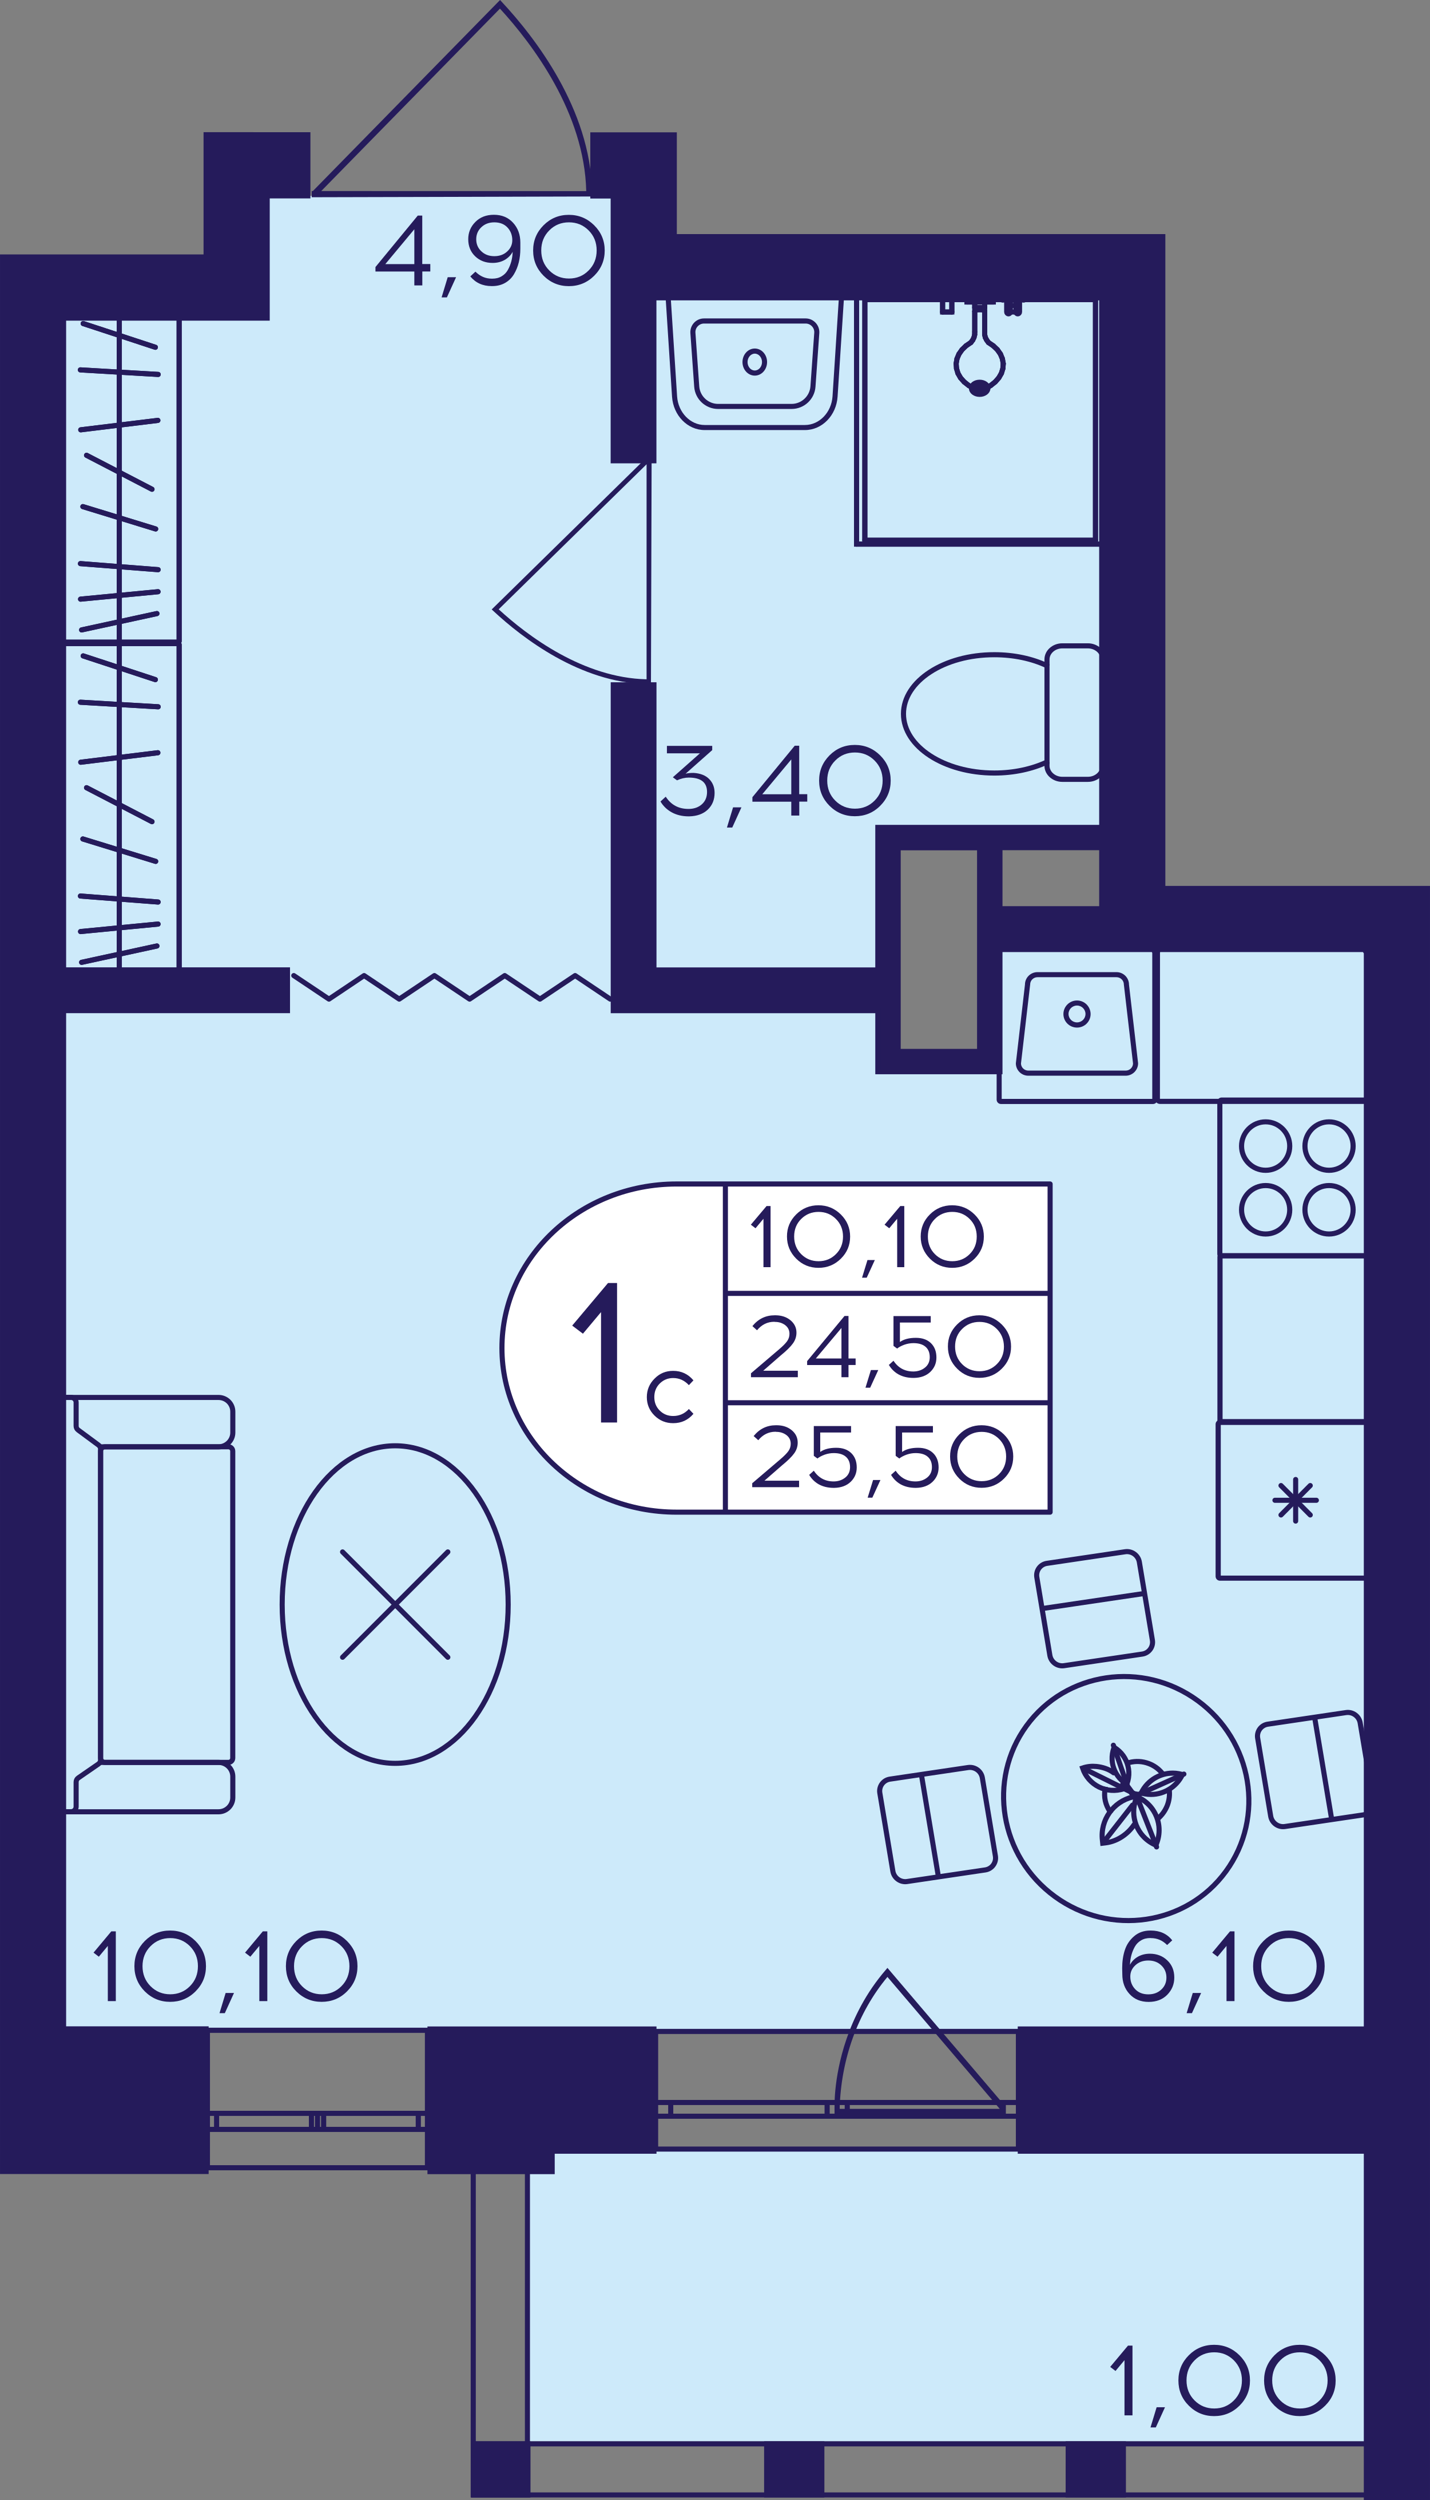 <?xml version="1.0" encoding="utf-8"?>
<!-- Generator: Adobe Illustrator 24.3.0, SVG Export Plug-In . SVG Version: 6.00 Build 0)  -->
<svg version="1.1" id="Слой_1" xmlns="http://www.w3.org/2000/svg" xmlns:xlink="http://www.w3.org/1999/xlink" x="0px" y="0px"
	 viewBox="0 0 229.17 400.41" style="enable-background:new 0 0 229.17 400.41;" xml:space="preserve">
<rect x="0" y="0" width="229.17" height="400.41" fill="#808080" stroke="none"/>
<path style="fill:#CDEAFA;" d="M183.09,44.42c-27.18,0-54.37,0-81.55,0c0-4.35,0-8.7,0-13.05c-20.66,0-41.32,0-61.98,0
	c0,5.44,0,10.87,0,16.31c-11.96,0-23.92,0-35.88,0c0,92.43,0,184.86,0,277.28c73.94,0,147.88,0,221.83,0c0-58.72,0-117.44,0-176.16
	c-21.75,0-43.5,0-65.24,0c0,7.61,0,15.22,0,22.84c-6.52,0-13.05,0-19.57,0c0-11.96,0-23.92,0-35.88c14.14,0,28.27,0,42.41,0
	C183.09,105.32,183.09,74.87,183.09,44.42z"/>
<rect x="84.41" y="343.84" style="fill:#CDEAFA;" width="140.86" height="47.18"/>
<g>
	<path style="fill:none;stroke:#251B5B;stroke-width:0.816;stroke-miterlimit:10;" d="M163.21,344.2h-58.14v-18.84h58.14V344.2z
		 M105.07,344.2h58.14 M105.07,325.36h58.14 M105.07,338.94h2.42v-2.2h-2.42V338.94z M134.16,336.74h-1.6v2.2h1.6V336.74z
		 M107.49,338.94h25.07v-2.2h-25.07V338.94z M134.16,338.94h1.62v-2.2h-1.62V338.94z M163.21,336.74h-2.42v2.2h2.42V336.74z
		 M135.78,338.94h25.01v-2.2h-25.01V338.94z M105.07,338.94h2.42 M107.49,338.94v-2.2 M107.49,336.74h-2.42 M134.16,336.74h-1.6
		 M132.55,336.74v2.2 M132.55,338.94h1.6 M107.49,338.94h25.07 M132.55,336.74h-25.07 M134.16,338.94h1.62 M135.78,338.94v-2.2
		 M135.78,336.74h-1.62 M163.21,336.74h-2.42 M160.79,336.74v2.2 M160.79,338.94h2.42 M135.78,338.94h25.01 M160.79,336.74h-25.01"
		/>
</g>
<g>
	<path style="fill:none;stroke:#251B5B;stroke-width:0.816;stroke-miterlimit:10;" d="M68.5,347.19H33.24v-22.01H68.5V347.19z
		 M33.24,347.19H68.5 M33.24,325.17H68.5 M33.24,341.05h1.47v-2.57h-1.47V341.05z M50.88,338.48h-0.97v2.57h0.97V338.48z
		 M34.71,341.05h15.2v-2.57h-15.2V341.05z M50.88,341.05h0.98v-2.57h-0.98V341.05z M68.5,338.48h-1.47v2.57h1.47V338.48z
		 M51.87,341.05h15.17v-2.57H51.87V341.05z M33.24,341.05h1.47 M34.71,341.05v-2.57 M34.71,338.48h-1.47 M50.88,338.48h-0.97
		 M49.91,338.48v2.57 M49.91,341.05h0.97 M34.71,341.05h15.2 M49.91,338.48h-15.2 M50.88,341.05h0.98 M51.87,341.05v-2.57
		 M51.87,338.48h-0.98 M68.5,338.48h-1.47 M67.03,338.48v2.57 M67.03,341.05h1.47 M51.87,341.05h15.17 M67.03,338.48H51.87"/>
</g>
<g>
	
		<rect x="219.09" y="391" transform="matrix(-1 2.835307e-07 -2.835307e-07 -1 447.853 791.002)" style="fill:#251B5B;" width="9.66" height="9"/>
	
		<rect x="75.52" y="391" transform="matrix(-1 2.885348e-07 -2.885348e-07 -1 160.536 791.002)" style="fill:#251B5B;" width="9.5" height="9"/>
	
		<rect x="122.45" y="391" transform="matrix(-1 2.835367e-07 -2.835367e-07 -1 254.565 791.003)" style="fill:#251B5B;" width="9.66" height="9"/>
	
		<rect x="170.77" y="391" transform="matrix(-1 2.835327e-07 -2.835327e-07 -1 351.209 791.003)" style="fill:#251B5B;" width="9.66" height="9"/>
	<g>
		<path style="fill:#251B5B;" d="M227.94,344.08l0,55.11h-8.03l0-55.11H227.94 M228.76,343.26h-9.66l0,56.74h9.66L228.76,343.26
			L228.76,343.26z"/>
	</g>
	<g>
		<path style="fill:#251B5B;" d="M84.12,344.08l0,55.11h-7.87l0-55.11H84.12 M84.93,343.26h-9.5l0,56.74h9.5L84.93,343.26
			L84.93,343.26z"/>
	</g>
	<g>
		<path style="fill:#251B5B;" d="M227.94,391.82v7.37l-151.61,0v-7.37L227.94,391.82 M228.76,391l-153.24,0v9l153.24,0V391
			L228.76,391z"/>
	</g>
</g>
<g>
	<path style="fill:#251B5B;" d="M141.91,315.55c-1.5,1.74-2.81,3.65-3.91,5.68c-3.94,7.27-4.21,14.06-4.25,15.44
		c-0.02,0.87-0.01,1.59,0.01,2.04c0.25,0.01,0.51,0.03,0.76,0.04h26.55l0.06,0.07c-0.01-0.5-0.03-0.99-0.04-1.49l-18.87-22.15
		L141.91,315.55z M160.22,337.76h-25.66c0.21-7.94,2.89-15.4,7.66-21.13L160.22,337.76z"/>
</g>
<polyline style="fill:none;stroke:#251B5B;stroke-width:0.816;stroke-linecap:round;stroke-linejoin:round;stroke-miterlimit:10;" points="
	97.8,160.02 92.17,156.25 86.53,160.02 80.89,156.25 75.26,160.02 69.62,156.25 63.98,160.02 58.35,156.25 52.72,160.02 
	47.08,156.25 "/>
<path style="fill:#251B5B;" d="M95.01,31.47c0-0.29-0.01-0.57-0.01-0.87h-0.12C94.59,17.47,85.77,6.04,80.46,0.35L80.14,0
	L50.14,30.6h-0.19c0,0.33,0,0.66,0,0.99C64.97,31.56,79.99,31.51,95.01,31.47z M51.48,30.6L80.12,1.38
	c5.23,5.7,13.54,16.7,13.83,29.23L51.48,30.6z"/>
<path style="fill:#251B5B;" d="M104.32,109.67c-0.23,0-0.46-0.01-0.7-0.01v-0.1c-10.65-0.24-19.92-7.39-24.54-11.69l-0.28-0.26
	l24.82-24.33v-0.16c0.27,0,0.54,0,0.81,0C104.39,85.31,104.36,97.49,104.32,109.67z M103.62,74.36l-23.7,23.23
	c4.62,4.24,13.54,10.98,23.7,11.21L103.62,74.36z"/>
<g>
	<path style="fill:none;stroke:#251B5B;stroke-width:0.816;stroke-miterlimit:10;" d="M8.18,284.55l0,3.35
		c0,1.25,1.03,2.28,2.29,2.28h0.91h23.64c1.26,0,2.29-1.02,2.29-2.28v-3.35c0-1.27-1.03-2.28-2.29-2.28l-19.02,0"/>
	<path style="fill:none;stroke:#251B5B;stroke-width:0.816;stroke-miterlimit:10;" d="M8.18,229.45l0-3.35
		c0-1.27,1.03-2.28,2.29-2.28h0.91h23.64c1.26,0,2.29,1.01,2.29,2.28v3.35c0,1.25-1.03,2.28-2.29,2.28H16.03"/>
	<path style="fill:none;stroke:#251B5B;stroke-width:0.816;stroke-miterlimit:10;" d="M37.3,232.42l0,49.15
		c0,0.39-0.31,0.7-0.7,0.7H16.82c-0.39,0-0.7-0.31-0.7-0.7l0-49.15c0-0.39,0.31-0.7,0.7-0.7H36.6
		C36.99,231.72,37.3,232.03,37.3,232.42z"/>
	<path style="fill:none;stroke:#251B5B;stroke-width:0.816;stroke-miterlimit:10;" d="M12.53,229.04l3.26,2.41
		c0.21,0.15,0.33,0.4,0.33,0.65l0,49.76c0,0.27-0.13,0.52-0.35,0.67l-3.22,2.22c-0.22,0.15-0.35,0.4-0.35,0.67l0,3.94
		c0,0.45-0.37,0.81-0.82,0.81h-0.91c-1.26,0-2.29-1.02-2.29-2.28l0-61.8c0-1.26,1.02-2.28,2.29-2.28h0.91
		c0.45,0,0.82,0.36,0.82,0.81l0,3.76C12.2,228.64,12.32,228.89,12.53,229.04z"/>
</g>
<g>
	
		<ellipse style="fill:none;stroke:#251B5B;stroke-width:0.816;stroke-miterlimit:10;" cx="63.33" cy="256.99" rx="18.11" ry="25.43"/>
	<g>
		
			<line style="fill:none;stroke:#251B5B;stroke-width:0.816;stroke-linecap:round;stroke-miterlimit:10;" x1="54.9" y1="248.56" x2="71.77" y2="265.43"/>
		
			<line style="fill:none;stroke:#251B5B;stroke-width:0.816;stroke-linecap:round;stroke-miterlimit:10;" x1="54.9" y1="265.43" x2="71.77" y2="248.56"/>
	</g>
</g>
<g>
	<g>
		<g>
			<path style="fill:#251B5B;" d="M28.3,50.26v52.19H9.93V50.26H28.3 M28.52,49.44H9.72c-0.33,0-0.6,0.27-0.6,0.6v52.62
				c0,0.33,0.27,0.6,0.6,0.6h18.8c0.33,0,0.6-0.27,0.6-0.6V50.04C29.12,49.71,28.85,49.44,28.52,49.44L28.52,49.44z"/>
		</g>
	</g>
	<line style="fill:none;stroke:#251B5B;stroke-width:0.816;stroke-miterlimit:10;" x1="19.12" y1="49.43" x2="19.12" y2="103.09"/>
	
		<line style="fill:none;stroke:#251B5B;stroke-width:0.816;stroke-linecap:round;stroke-miterlimit:10;" x1="12.88" y1="59.24" x2="25.35" y2="59.97"/>
	
		<line style="fill:none;stroke:#251B5B;stroke-width:0.816;stroke-linecap:round;stroke-miterlimit:10;" x1="12.94" y1="68.84" x2="25.3" y2="67.33"/>
	
		<line style="fill:none;stroke:#251B5B;stroke-width:0.816;stroke-linecap:round;stroke-miterlimit:10;" x1="13.08" y1="100.89" x2="25.15" y2="98.27"/>
	
		<line style="fill:none;stroke:#251B5B;stroke-width:0.816;stroke-linecap:round;stroke-miterlimit:10;" x1="13.87" y1="72.92" x2="24.36" y2="78.36"/>
	
		<line style="fill:none;stroke:#251B5B;stroke-width:0.816;stroke-linecap:round;stroke-miterlimit:10;" x1="13.28" y1="81.14" x2="24.95" y2="84.72"/>
	
		<line style="fill:none;stroke:#251B5B;stroke-width:0.816;stroke-linecap:round;stroke-miterlimit:10;" x1="12.89" y1="90.27" x2="25.34" y2="91.24"/>
	
		<line style="fill:none;stroke:#251B5B;stroke-width:0.816;stroke-linecap:round;stroke-miterlimit:10;" x1="12.91" y1="95.96" x2="25.33" y2="94.77"/>
	
		<line style="fill:none;stroke:#251B5B;stroke-width:0.816;stroke-linecap:round;stroke-miterlimit:10;" x1="13.33" y1="51.82" x2="24.9" y2="55.62"/>
	<g>
		<g>
			<path style="fill:#251B5B;" d="M28.3,50.26v52.19H9.93V50.26H28.3 M28.52,49.44H9.72c-0.33,0-0.6,0.27-0.6,0.6v52.62
				c0,0.33,0.27,0.6,0.6,0.6h18.8c0.33,0,0.6-0.27,0.6-0.6V50.04C29.12,49.71,28.85,49.44,28.52,49.44L28.52,49.44z"/>
		</g>
	</g>
	<line style="fill:none;stroke:#251B5B;stroke-width:0.816;stroke-miterlimit:10;" x1="19.12" y1="49.43" x2="19.12" y2="103.09"/>
	
		<line style="fill:none;stroke:#251B5B;stroke-width:0.816;stroke-linecap:round;stroke-miterlimit:10;" x1="12.88" y1="59.24" x2="25.35" y2="59.97"/>
	
		<line style="fill:none;stroke:#251B5B;stroke-width:0.816;stroke-linecap:round;stroke-miterlimit:10;" x1="12.94" y1="68.84" x2="25.3" y2="67.33"/>
	
		<line style="fill:none;stroke:#251B5B;stroke-width:0.816;stroke-linecap:round;stroke-miterlimit:10;" x1="13.08" y1="100.89" x2="25.15" y2="98.27"/>
	
		<line style="fill:none;stroke:#251B5B;stroke-width:0.816;stroke-linecap:round;stroke-miterlimit:10;" x1="13.87" y1="72.92" x2="24.36" y2="78.36"/>
	
		<line style="fill:none;stroke:#251B5B;stroke-width:0.816;stroke-linecap:round;stroke-miterlimit:10;" x1="13.28" y1="81.14" x2="24.95" y2="84.72"/>
	
		<line style="fill:none;stroke:#251B5B;stroke-width:0.816;stroke-linecap:round;stroke-miterlimit:10;" x1="12.89" y1="90.27" x2="25.34" y2="91.24"/>
	
		<line style="fill:none;stroke:#251B5B;stroke-width:0.816;stroke-linecap:round;stroke-miterlimit:10;" x1="12.91" y1="95.96" x2="25.33" y2="94.77"/>
	
		<line style="fill:none;stroke:#251B5B;stroke-width:0.816;stroke-linecap:round;stroke-miterlimit:10;" x1="13.33" y1="51.82" x2="24.9" y2="55.62"/>
</g>
<g>
	<g>
		<g>
			<path style="fill:#251B5B;" d="M28.3,103.49v52.19H9.93v-52.19H28.3 M28.52,102.68H9.72c-0.33,0-0.6,0.27-0.6,0.6v52.62
				c0,0.33,0.27,0.6,0.6,0.6h18.8c0.33,0,0.6-0.27,0.6-0.6v-52.62C29.12,102.95,28.85,102.68,28.52,102.68L28.52,102.68z"/>
		</g>
	</g>
	
		<line style="fill:none;stroke:#251B5B;stroke-width:0.816;stroke-miterlimit:10;" x1="19.12" y1="102.67" x2="19.12" y2="156.32"/>
	
		<line style="fill:none;stroke:#251B5B;stroke-width:0.816;stroke-linecap:round;stroke-miterlimit:10;" x1="12.88" y1="112.47" x2="25.35" y2="113.2"/>
	
		<line style="fill:none;stroke:#251B5B;stroke-width:0.816;stroke-linecap:round;stroke-miterlimit:10;" x1="12.94" y1="122.08" x2="25.3" y2="120.56"/>
	
		<line style="fill:none;stroke:#251B5B;stroke-width:0.816;stroke-linecap:round;stroke-miterlimit:10;" x1="13.08" y1="154.13" x2="25.15" y2="151.51"/>
	
		<line style="fill:none;stroke:#251B5B;stroke-width:0.816;stroke-linecap:round;stroke-miterlimit:10;" x1="13.87" y1="126.16" x2="24.36" y2="131.6"/>
	
		<line style="fill:none;stroke:#251B5B;stroke-width:0.816;stroke-linecap:round;stroke-miterlimit:10;" x1="13.28" y1="134.37" x2="24.95" y2="137.96"/>
	
		<line style="fill:none;stroke:#251B5B;stroke-width:0.816;stroke-linecap:round;stroke-miterlimit:10;" x1="12.89" y1="143.51" x2="25.34" y2="144.47"/>
	
		<line style="fill:none;stroke:#251B5B;stroke-width:0.816;stroke-linecap:round;stroke-miterlimit:10;" x1="12.91" y1="149.2" x2="25.33" y2="148"/>
	
		<line style="fill:none;stroke:#251B5B;stroke-width:0.816;stroke-linecap:round;stroke-miterlimit:10;" x1="13.33" y1="105.05" x2="24.9" y2="108.85"/>
	<g>
		<g>
			<path style="fill:#251B5B;" d="M28.3,103.49v52.19H9.93v-52.19H28.3 M28.52,102.68H9.72c-0.33,0-0.6,0.27-0.6,0.6v52.62
				c0,0.33,0.27,0.6,0.6,0.6h18.8c0.33,0,0.6-0.27,0.6-0.6v-52.62C29.12,102.95,28.85,102.68,28.52,102.68L28.52,102.68z"/>
		</g>
	</g>
	
		<line style="fill:none;stroke:#251B5B;stroke-width:0.816;stroke-miterlimit:10;" x1="19.12" y1="102.67" x2="19.12" y2="156.32"/>
	
		<line style="fill:none;stroke:#251B5B;stroke-width:0.816;stroke-linecap:round;stroke-miterlimit:10;" x1="12.88" y1="112.47" x2="25.35" y2="113.2"/>
	
		<line style="fill:none;stroke:#251B5B;stroke-width:0.816;stroke-linecap:round;stroke-miterlimit:10;" x1="12.94" y1="122.08" x2="25.3" y2="120.56"/>
	
		<line style="fill:none;stroke:#251B5B;stroke-width:0.816;stroke-linecap:round;stroke-miterlimit:10;" x1="13.08" y1="154.13" x2="25.15" y2="151.51"/>
	
		<line style="fill:none;stroke:#251B5B;stroke-width:0.816;stroke-linecap:round;stroke-miterlimit:10;" x1="13.87" y1="126.16" x2="24.36" y2="131.6"/>
	
		<line style="fill:none;stroke:#251B5B;stroke-width:0.816;stroke-linecap:round;stroke-miterlimit:10;" x1="13.28" y1="134.37" x2="24.95" y2="137.96"/>
	
		<line style="fill:none;stroke:#251B5B;stroke-width:0.816;stroke-linecap:round;stroke-miterlimit:10;" x1="12.89" y1="143.51" x2="25.34" y2="144.47"/>
	
		<line style="fill:none;stroke:#251B5B;stroke-width:0.816;stroke-linecap:round;stroke-miterlimit:10;" x1="12.91" y1="149.2" x2="25.33" y2="148"/>
	
		<line style="fill:none;stroke:#251B5B;stroke-width:0.816;stroke-linecap:round;stroke-miterlimit:10;" x1="13.33" y1="105.05" x2="24.9" y2="108.85"/>
</g>
<g>
	<g>
		<path style="fill:#251B5B;" d="M120.96,56.64c0.64,0,1.16,0.61,1.16,1.35s-0.52,1.35-1.16,1.35c-0.64,0-1.16-0.61-1.16-1.35
			S120.33,56.64,120.96,56.64 M120.96,55.82c-1.09,0-1.97,0.97-1.97,2.17s0.88,2.17,1.97,2.17s1.97-0.97,1.97-2.17
			S122.05,55.82,120.96,55.82L120.96,55.82z"/>
	</g>
	<g>
		<path style="fill:#251B5B;" d="M107.51,47.98l26.91,0l-1,15.5c-0.17,2.57-2.11,4.59-4.42,4.59l-16.07,0
			c-2.31,0-4.25-2.02-4.42-4.59L107.51,47.98 M106.64,47.17l1.06,16.36c0.2,3.01,2.48,5.35,5.23,5.35l16.07,0
			c2.75,0,5.03-2.34,5.23-5.35l1.06-16.36L106.64,47.17L106.64,47.17z"/>
	</g>
	<g>
		<path style="fill:#251B5B;" d="M112.83,51v0.82l16.28,0c0.39,0,0.75,0.16,1.01,0.44c0.27,0.28,0.4,0.66,0.37,1.04l-0.61,8.57
			c-0.11,1.58-1.44,2.82-3.02,2.82l-11.78,0c-1.58,0-2.91-1.24-3.02-2.82l-0.61-8.57c-0.03-0.39,0.1-0.76,0.37-1.04
			c0.26-0.28,0.62-0.44,1.01-0.44V51 M112.83,51c-1.28,0-2.28,1.08-2.19,2.36l0.61,8.57c0.14,2.01,1.82,3.57,3.83,3.57l11.78,0
			c2.02,0,3.69-1.56,3.83-3.57l0.61-8.57c0.09-1.27-0.92-2.36-2.19-2.36L112.83,51L112.83,51z"/>
	</g>
</g>
<g>
	<g>
		<path style="fill:none;stroke:#251B5B;stroke-width:0.816;stroke-miterlimit:10;" d="M167.79,122.05v0.6
			c0,1.19,1.11,2.17,2.45,2.17h4.1c1.37,0,2.45-0.98,2.45-2.17v-17.04c0-1.19-1.09-2.17-2.45-2.17h-4.1c-1.35,0-2.45,0.98-2.45,2.17
			v1"/>
	</g>
	<g>
		<path style="fill:none;stroke:#251B5B;stroke-width:0.816;stroke-miterlimit:10;" d="M144.79,114.33c0,5.24,6.52,9.48,14.56,9.48
			c3.14,0,6.06-0.65,8.44-1.76v-15.43c-2.37-1.12-5.3-1.76-8.44-1.76C151.3,104.85,144.79,109.1,144.79,114.33z"/>
	</g>
</g>
<g>
	<polyline style="fill:none;stroke:#251B5B;stroke-width:0.816;stroke-miterlimit:10;" points="176.88,47.36 176.88,87.15 
		137.27,87.15 137.27,47.36 176.88,47.36 	"/>
	<path style="fill:none;stroke:#251B5B;stroke-width:0.816;stroke-miterlimit:10;" d="M137.25,47.15l39.61,0
		c0.16,0,0.29,0.09,0.29,0.2c0,0.11-0.13,0.2-0.29,0.2l-39.58,0c-0.16,0-0.29-0.09-0.29-0.2C136.98,47.25,137.09,47.16,137.25,47.15
		z"/>
	
		<line style="fill:none;stroke:#251B5B;stroke-width:0.816;stroke-linecap:round;stroke-linejoin:round;" x1="137.27" y1="87.15" x2="137.27" y2="47.36"/>
	
		<line style="fill:none;stroke:#251B5B;stroke-width:0.816;stroke-linecap:round;stroke-linejoin:round;" x1="176.88" y1="87.15" x2="137.27" y2="87.15"/>
	<path style="fill:none;stroke:#251B5B;stroke-width:0.816;stroke-miterlimit:10;" d="M176.88,47.15c0.16,0,0.29,0.09,0.29,0.2
		l0,39.79c0,0.11-0.13,0.2-0.29,0.2c-0.16,0-0.29-0.09-0.29-0.2l0-39.79C176.59,47.24,176.72,47.15,176.88,47.15z"/>
	<polyline style="fill:none;stroke:#251B5B;stroke-width:0.816;stroke-miterlimit:10;" points="175.56,47.98 175.56,86.53 
		138.6,86.53 138.6,47.98 175.56,47.98 	"/>
	
		<line style="fill:none;stroke:#251B5B;stroke-width:0.816;stroke-linecap:round;stroke-linejoin:round;" x1="138.6" y1="47.98" x2="175.56" y2="47.98"/>
	
		<line style="fill:none;stroke:#251B5B;stroke-width:0.816;stroke-linecap:round;stroke-linejoin:round;" x1="138.6" y1="86.53" x2="138.6" y2="47.98"/>
	
		<line style="fill:none;stroke:#251B5B;stroke-width:0.816;stroke-linecap:round;stroke-linejoin:round;" x1="175.56" y1="86.53" x2="138.6" y2="86.53"/>
	
		<line style="fill:none;stroke:#251B5B;stroke-width:0.816;stroke-linecap:round;stroke-linejoin:round;" x1="175.56" y1="47.98" x2="175.56" y2="86.53"/>
	<polyline style="fill:none;stroke:#251B5B;stroke-width:0.816;stroke-miterlimit:10;" points="163.1,47.53 163.1,48.94 
		161.62,48.94 161.62,47.53 163.1,47.53 	"/>
	<path style="fill:none;stroke:#251B5B;stroke-width:0.816;stroke-miterlimit:10;" d="M161.33,47.73c0-0.17,0.13-0.31,0.29-0.31
		l1.48,0c0.16,0,0.29,0.14,0.29,0.31s-0.13,0.31-0.29,0.31h-1.48c-0.16,0-0.29-0.14-0.29-0.31
		C161.33,47.74,161.33,47.73,161.33,47.73z"/>
	<path style="fill:none;stroke:#251B5B;stroke-width:0.816;stroke-miterlimit:10;" d="M161.62,47.43c0.16,0,0.29,0.14,0.29,0.31
		v2.22c0,0.17-0.13,0.31-0.29,0.31c-0.16,0-0.29-0.14-0.29-0.31l0-2.22C161.33,47.57,161.46,47.43,161.62,47.43z"/>
	
		<line style="fill:none;stroke:#251B5B;stroke-width:0.816;stroke-linecap:round;stroke-linejoin:round;" x1="163.1" y1="49.97" x2="161.62" y2="49.97"/>
	<path style="fill:none;stroke:#251B5B;stroke-width:0.816;stroke-miterlimit:10;" d="M163.1,47.43c0.16,0,0.29,0.14,0.29,0.31
		v2.22c0,0.17-0.13,0.31-0.29,0.31c-0.16,0-0.29-0.14-0.29-0.31v-2.22C162.81,47.57,162.94,47.43,163.1,47.43z"/>
	<polyline style="fill:none;stroke:#251B5B;stroke-width:0.816;stroke-miterlimit:10;" points="152.54,47.74 152.54,49.97 
		151.06,49.97 151.06,47.74 152.54,47.74 	"/>
	
		<line style="fill:none;stroke:#251B5B;stroke-width:0.816;stroke-linecap:round;stroke-linejoin:round;" x1="151.06" y1="47.74" x2="152.54" y2="47.74"/>
	
		<line style="fill:none;stroke:#251B5B;stroke-width:0.816;stroke-linecap:round;stroke-linejoin:round;" x1="151.06" y1="49.97" x2="151.06" y2="47.74"/>
	
		<line style="fill:none;stroke:#251B5B;stroke-width:0.816;stroke-linecap:round;stroke-linejoin:round;" x1="152.54" y1="49.97" x2="151.06" y2="49.97"/>
	
		<line style="fill:none;stroke:#251B5B;stroke-width:0.816;stroke-linecap:round;stroke-linejoin:round;" x1="152.54" y1="47.74" x2="152.54" y2="49.97"/>
	<polyline style="fill:none;stroke:#251B5B;stroke-width:0.816;stroke-miterlimit:10;" points="164.08,47.47 164.08,47.74 
		160.65,47.74 160.65,47.47 164.08,47.47 	"/>
	<path style="fill:none;stroke:#251B5B;stroke-width:0.816;stroke-miterlimit:10;" d="M160.65,47.15l3.43,0
		c0.16,0,0.29,0.14,0.29,0.31s-0.13,0.31-0.29,0.31l-3.42,0c0,0,0,0-0.01,0c-0.16,0-0.29-0.14-0.29-0.31
		C160.36,47.3,160.49,47.16,160.65,47.15z"/>
	<path style="fill:none;stroke:#251B5B;stroke-width:0.816;stroke-miterlimit:10;" d="M160.66,47.15c0.16,0,0.29,0.14,0.29,0.31
		v0.27c0,0.17-0.13,0.31-0.29,0.31c-0.16,0-0.29-0.14-0.29-0.31v-0.27C160.36,47.29,160.5,47.15,160.66,47.15z"/>
	<path style="fill:none;stroke:#251B5B;stroke-width:0.816;stroke-miterlimit:10;" d="M160.65,47.42l3.43,0
		c0.16,0,0.29,0.14,0.29,0.31s-0.13,0.31-0.29,0.31l-3.42,0c0,0,0,0-0.01,0c-0.16,0-0.29-0.14-0.29-0.31
		C160.36,47.57,160.49,47.43,160.65,47.42z"/>
	<path style="fill:none;stroke:#251B5B;stroke-width:0.816;stroke-miterlimit:10;" d="M164.08,47.15c0.16,0,0.29,0.14,0.29,0.31
		v0.27c0,0.17-0.13,0.31-0.29,0.31s-0.29-0.14-0.29-0.31v-0.27C163.78,47.29,163.92,47.15,164.08,47.15z"/>
	<polyline style="fill:none;stroke:#251B5B;stroke-width:0.816;stroke-miterlimit:10;" points="153.52,47.47 153.52,47.74 
		150.08,47.74 150.08,47.47 153.52,47.47 	"/>
	
		<line style="fill:none;stroke:#251B5B;stroke-width:0.816;stroke-linecap:round;stroke-linejoin:round;" x1="150.08" y1="47.47" x2="153.52" y2="47.47"/>
	
		<line style="fill:none;stroke:#251B5B;stroke-width:0.816;stroke-linecap:round;stroke-linejoin:round;" x1="150.08" y1="47.74" x2="150.08" y2="47.47"/>
	
		<line style="fill:none;stroke:#251B5B;stroke-width:0.816;stroke-linecap:round;stroke-linejoin:round;" x1="153.52" y1="47.74" x2="150.08" y2="47.74"/>
	
		<line style="fill:none;stroke:#251B5B;stroke-width:0.816;stroke-linecap:round;stroke-linejoin:round;" x1="153.52" y1="47.47" x2="153.52" y2="47.74"/>
	<polyline style="fill:none;stroke:#251B5B;stroke-width:0.816;stroke-miterlimit:10;" points="157.37,49.6 157.43,49.59 
		157.49,49.6 157.55,49.61 157.61,49.63 157.66,49.65 157.71,49.69 157.74,49.72 157.77,49.77 157.79,49.81 157.8,49.86 
		157.8,53.15 157.8,53.6 157.91,54.05 158.12,54.46 158.41,54.86 159.19,55.39 159.84,56.01 160.33,56.71 160.64,57.46 
		160.78,58.24 160.72,59.02 160.49,59.79 160.07,60.51 159.49,61.17 158.77,61.74 158.46,61.92 158.11,62.05 157.75,62.15 
		157.37,62.2 156.64,62.2 156.26,62.15 155.89,62.05 155.55,61.92 155.24,61.74 154.52,61.17 153.93,60.51 153.52,59.79 
		153.29,59.02 153.23,58.24 153.36,57.46 153.68,56.71 154.17,56.01 154.81,55.39 155.59,54.86 155.89,54.46 156.09,54.05 
		156.2,53.6 156.21,53.15 156.21,49.86 156.22,49.81 156.24,49.77 156.27,49.72 156.3,49.69 156.35,49.65 156.39,49.63 
		156.45,49.61 156.51,49.6 156.58,49.59 156.64,49.6 157.37,49.6 	"/>
	
		<line style="fill:none;stroke:#251B5B;stroke-width:0.816;stroke-linecap:round;stroke-linejoin:round;" x1="156.64" y1="49.6" x2="157.37" y2="49.6"/>
	
		<line style="fill:none;stroke:#251B5B;stroke-width:0.816;stroke-linecap:round;stroke-linejoin:round;" x1="156.58" y1="49.59" x2="156.64" y2="49.6"/>
	
		<line style="fill:none;stroke:#251B5B;stroke-width:0.816;stroke-linecap:round;stroke-linejoin:round;" x1="156.51" y1="49.6" x2="156.58" y2="49.59"/>
	
		<line style="fill:none;stroke:#251B5B;stroke-width:0.816;stroke-linecap:round;stroke-linejoin:round;" x1="156.45" y1="49.61" x2="156.51" y2="49.6"/>
	
		<line style="fill:none;stroke:#251B5B;stroke-width:0.816;stroke-linecap:round;stroke-linejoin:round;" x1="156.39" y1="49.63" x2="156.45" y2="49.61"/>
	
		<line style="fill:none;stroke:#251B5B;stroke-width:0.816;stroke-linecap:round;stroke-linejoin:round;" x1="156.35" y1="49.65" x2="156.39" y2="49.63"/>
	
		<line style="fill:none;stroke:#251B5B;stroke-width:0.816;stroke-linecap:round;stroke-linejoin:round;" x1="156.3" y1="49.69" x2="156.35" y2="49.65"/>
	
		<line style="fill:none;stroke:#251B5B;stroke-width:0.816;stroke-linecap:round;stroke-linejoin:round;" x1="156.27" y1="49.73" x2="156.3" y2="49.69"/>
	
		<line style="fill:none;stroke:#251B5B;stroke-width:0.816;stroke-linecap:round;stroke-linejoin:round;" x1="156.24" y1="49.77" x2="156.27" y2="49.73"/>
	
		<line style="fill:none;stroke:#251B5B;stroke-width:0.816;stroke-linecap:round;stroke-linejoin:round;" x1="156.22" y1="49.82" x2="156.24" y2="49.77"/>
	
		<line style="fill:none;stroke:#251B5B;stroke-width:0.816;stroke-linecap:round;stroke-linejoin:round;" x1="156.21" y1="49.86" x2="156.22" y2="49.82"/>
	
		<line style="fill:none;stroke:#251B5B;stroke-width:0.816;stroke-linecap:round;stroke-linejoin:round;" x1="156.21" y1="53.15" x2="156.21" y2="49.86"/>
	
		<line style="fill:none;stroke:#251B5B;stroke-width:0.816;stroke-linecap:round;stroke-linejoin:round;" x1="156.2" y1="53.6" x2="156.21" y2="53.15"/>
	
		<line style="fill:none;stroke:#251B5B;stroke-width:0.816;stroke-linecap:round;stroke-linejoin:round;" x1="156.09" y1="54.05" x2="156.2" y2="53.6"/>
	
		<line style="fill:none;stroke:#251B5B;stroke-width:0.816;stroke-linecap:round;stroke-linejoin:round;" x1="155.89" y1="54.46" x2="156.09" y2="54.05"/>
	
		<line style="fill:none;stroke:#251B5B;stroke-width:0.816;stroke-linecap:round;stroke-linejoin:round;" x1="155.59" y1="54.86" x2="155.89" y2="54.46"/>
	
		<line style="fill:none;stroke:#251B5B;stroke-width:0.816;stroke-linecap:round;stroke-linejoin:round;" x1="154.81" y1="55.39" x2="155.59" y2="54.86"/>
	
		<line style="fill:none;stroke:#251B5B;stroke-width:0.816;stroke-linecap:round;stroke-linejoin:round;" x1="154.17" y1="56.01" x2="154.81" y2="55.39"/>
	
		<line style="fill:none;stroke:#251B5B;stroke-width:0.816;stroke-linecap:round;stroke-linejoin:round;" x1="153.68" y1="56.71" x2="154.17" y2="56.01"/>
	
		<line style="fill:none;stroke:#251B5B;stroke-width:0.816;stroke-linecap:round;stroke-linejoin:round;" x1="153.37" y1="57.46" x2="153.68" y2="56.71"/>
	
		<line style="fill:none;stroke:#251B5B;stroke-width:0.816;stroke-linecap:round;stroke-linejoin:round;" x1="153.23" y1="58.24" x2="153.37" y2="57.46"/>
	
		<line style="fill:none;stroke:#251B5B;stroke-width:0.816;stroke-linecap:round;stroke-linejoin:round;" x1="153.29" y1="59.02" x2="153.23" y2="58.24"/>
	
		<line style="fill:none;stroke:#251B5B;stroke-width:0.816;stroke-linecap:round;stroke-linejoin:round;" x1="153.52" y1="59.79" x2="153.29" y2="59.02"/>
	
		<line style="fill:none;stroke:#251B5B;stroke-width:0.816;stroke-linecap:round;stroke-linejoin:round;" x1="153.93" y1="60.51" x2="153.52" y2="59.79"/>
	
		<line style="fill:none;stroke:#251B5B;stroke-width:0.816;stroke-linecap:round;stroke-linejoin:round;" x1="154.52" y1="61.17" x2="153.93" y2="60.51"/>
	
		<line style="fill:none;stroke:#251B5B;stroke-width:0.816;stroke-linecap:round;stroke-linejoin:round;" x1="155.24" y1="61.74" x2="154.52" y2="61.17"/>
	
		<line style="fill:none;stroke:#251B5B;stroke-width:0.816;stroke-linecap:round;stroke-linejoin:round;" x1="155.55" y1="61.92" x2="155.24" y2="61.74"/>
	
		<line style="fill:none;stroke:#251B5B;stroke-width:0.816;stroke-linecap:round;stroke-linejoin:round;" x1="155.89" y1="62.05" x2="155.55" y2="61.92"/>
	
		<line style="fill:none;stroke:#251B5B;stroke-width:0.816;stroke-linecap:round;stroke-linejoin:round;" x1="156.26" y1="62.15" x2="155.89" y2="62.05"/>
	
		<line style="fill:none;stroke:#251B5B;stroke-width:0.816;stroke-linecap:round;stroke-linejoin:round;" x1="156.64" y1="62.2" x2="156.26" y2="62.15"/>
	
		<line style="fill:none;stroke:#251B5B;stroke-width:0.816;stroke-linecap:round;stroke-linejoin:round;" x1="157.37" y1="62.2" x2="156.64" y2="62.2"/>
	
		<line style="fill:none;stroke:#251B5B;stroke-width:0.816;stroke-linecap:round;stroke-linejoin:round;" x1="157.75" y1="62.15" x2="157.37" y2="62.2"/>
	
		<line style="fill:none;stroke:#251B5B;stroke-width:0.816;stroke-linecap:round;stroke-linejoin:round;" x1="158.11" y1="62.05" x2="157.75" y2="62.15"/>
	
		<line style="fill:none;stroke:#251B5B;stroke-width:0.816;stroke-linecap:round;stroke-linejoin:round;" x1="158.46" y1="61.92" x2="158.11" y2="62.05"/>
	
		<line style="fill:none;stroke:#251B5B;stroke-width:0.816;stroke-linecap:round;stroke-linejoin:round;" x1="158.77" y1="61.74" x2="158.46" y2="61.92"/>
	
		<line style="fill:none;stroke:#251B5B;stroke-width:0.816;stroke-linecap:round;stroke-linejoin:round;" x1="159.49" y1="61.17" x2="158.77" y2="61.74"/>
	
		<line style="fill:none;stroke:#251B5B;stroke-width:0.816;stroke-linecap:round;stroke-linejoin:round;" x1="160.07" y1="60.51" x2="159.49" y2="61.17"/>
	
		<line style="fill:none;stroke:#251B5B;stroke-width:0.816;stroke-linecap:round;stroke-linejoin:round;" x1="160.48" y1="59.79" x2="160.07" y2="60.51"/>
	
		<line style="fill:none;stroke:#251B5B;stroke-width:0.816;stroke-linecap:round;stroke-linejoin:round;" x1="160.72" y1="59.02" x2="160.48" y2="59.79"/>
	
		<line style="fill:none;stroke:#251B5B;stroke-width:0.816;stroke-linecap:round;stroke-linejoin:round;" x1="160.78" y1="58.24" x2="160.72" y2="59.02"/>
	
		<line style="fill:none;stroke:#251B5B;stroke-width:0.816;stroke-linecap:round;stroke-linejoin:round;" x1="160.64" y1="57.46" x2="160.78" y2="58.24"/>
	
		<line style="fill:none;stroke:#251B5B;stroke-width:0.816;stroke-linecap:round;stroke-linejoin:round;" x1="160.33" y1="56.71" x2="160.64" y2="57.46"/>
	
		<line style="fill:none;stroke:#251B5B;stroke-width:0.816;stroke-linecap:round;stroke-linejoin:round;" x1="159.84" y1="56.01" x2="160.33" y2="56.71"/>
	
		<line style="fill:none;stroke:#251B5B;stroke-width:0.816;stroke-linecap:round;stroke-linejoin:round;" x1="159.19" y1="55.39" x2="159.84" y2="56.01"/>
	
		<line style="fill:none;stroke:#251B5B;stroke-width:0.816;stroke-linecap:round;stroke-linejoin:round;" x1="158.41" y1="54.86" x2="159.19" y2="55.39"/>
	
		<line style="fill:none;stroke:#251B5B;stroke-width:0.816;stroke-linecap:round;stroke-linejoin:round;" x1="158.12" y1="54.46" x2="158.41" y2="54.86"/>
	
		<line style="fill:none;stroke:#251B5B;stroke-width:0.816;stroke-linecap:round;stroke-linejoin:round;" x1="157.91" y1="54.05" x2="158.12" y2="54.46"/>
	
		<line style="fill:none;stroke:#251B5B;stroke-width:0.816;stroke-linecap:round;stroke-linejoin:round;" x1="157.8" y1="53.6" x2="157.91" y2="54.05"/>
	
		<line style="fill:none;stroke:#251B5B;stroke-width:0.816;stroke-linecap:round;stroke-linejoin:round;" x1="157.8" y1="53.15" x2="157.8" y2="53.6"/>
	
		<line style="fill:none;stroke:#251B5B;stroke-width:0.816;stroke-linecap:round;stroke-linejoin:round;" x1="157.8" y1="49.86" x2="157.8" y2="53.15"/>
	
		<line style="fill:none;stroke:#251B5B;stroke-width:0.816;stroke-linecap:round;stroke-linejoin:round;" x1="157.79" y1="49.82" x2="157.8" y2="49.86"/>
	
		<line style="fill:none;stroke:#251B5B;stroke-width:0.816;stroke-linecap:round;stroke-linejoin:round;" x1="157.77" y1="49.77" x2="157.79" y2="49.82"/>
	
		<line style="fill:none;stroke:#251B5B;stroke-width:0.816;stroke-linecap:round;stroke-linejoin:round;" x1="157.74" y1="49.73" x2="157.77" y2="49.77"/>
	
		<line style="fill:none;stroke:#251B5B;stroke-width:0.816;stroke-linecap:round;stroke-linejoin:round;" x1="157.71" y1="49.69" x2="157.74" y2="49.73"/>
	
		<line style="fill:none;stroke:#251B5B;stroke-width:0.816;stroke-linecap:round;stroke-linejoin:round;" x1="157.66" y1="49.65" x2="157.71" y2="49.69"/>
	
		<line style="fill:none;stroke:#251B5B;stroke-width:0.816;stroke-linecap:round;stroke-linejoin:round;" x1="157.61" y1="49.63" x2="157.66" y2="49.65"/>
	
		<line style="fill:none;stroke:#251B5B;stroke-width:0.816;stroke-linecap:round;stroke-linejoin:round;" x1="157.55" y1="49.61" x2="157.61" y2="49.63"/>
	
		<line style="fill:none;stroke:#251B5B;stroke-width:0.816;stroke-linecap:round;stroke-linejoin:round;" x1="157.49" y1="49.6" x2="157.55" y2="49.61"/>
	
		<line style="fill:none;stroke:#251B5B;stroke-width:0.816;stroke-linecap:round;stroke-linejoin:round;" x1="157.43" y1="49.59" x2="157.49" y2="49.6"/>
	
		<line style="fill:none;stroke:#251B5B;stroke-width:0.816;stroke-linecap:round;stroke-linejoin:round;" x1="157.37" y1="49.6" x2="157.43" y2="49.59"/>
	<polyline style="fill:none;stroke:#251B5B;stroke-width:0.816;stroke-miterlimit:10;" points="154.96,47.47 159.19,47.47 
		159.19,48.37 154.96,48.37 154.96,47.47 	"/>
	
		<line style="fill:none;stroke:#251B5B;stroke-width:0.816;stroke-linecap:round;stroke-linejoin:round;" x1="154.97" y1="48.37" x2="154.97" y2="47.47"/>
	
		<line style="fill:none;stroke:#251B5B;stroke-width:0.816;stroke-linecap:round;stroke-linejoin:round;" x1="159.19" y1="48.37" x2="154.97" y2="48.37"/>
	
		<line style="fill:none;stroke:#251B5B;stroke-width:0.816;stroke-linecap:round;stroke-linejoin:round;" x1="159.19" y1="47.47" x2="159.19" y2="48.37"/>
	
		<line style="fill:none;stroke:#251B5B;stroke-width:0.816;stroke-linecap:round;stroke-linejoin:round;" x1="154.97" y1="47.47" x2="159.19" y2="47.47"/>
	<polyline style="fill:none;stroke:#251B5B;stroke-width:0.816;stroke-miterlimit:10;" points="156.21,48.37 157.8,48.37 
		157.8,49.27 156.21,49.27 156.21,48.37 	"/>
	
		<line style="fill:none;stroke:#251B5B;stroke-width:0.816;stroke-linecap:round;stroke-linejoin:round;" x1="156.21" y1="49.27" x2="156.21" y2="48.37"/>
	
		<line style="fill:none;stroke:#251B5B;stroke-width:0.816;stroke-linecap:round;stroke-linejoin:round;" x1="157.8" y1="49.27" x2="156.21" y2="49.27"/>
	
		<line style="fill:none;stroke:#251B5B;stroke-width:0.816;stroke-linecap:round;stroke-linejoin:round;" x1="157.8" y1="48.37" x2="157.8" y2="49.27"/>
	
		<line style="fill:none;stroke:#251B5B;stroke-width:0.816;stroke-linecap:round;stroke-linejoin:round;" x1="156.21" y1="48.37" x2="157.8" y2="48.37"/>
	<path style="fill:none;stroke:#251B5B;stroke-width:0.816;stroke-linecap:round;stroke-linejoin:round;" d="M157,61.22
		c-0.73,0-1.32,0.43-1.32,0.97s0.59,0.97,1.32,0.97c0.73,0,1.32-0.44,1.32-0.97S157.73,61.22,157,61.22"/>
	<path style="fill:none;stroke:#251B5B;stroke-width:0.816;stroke-linecap:round;stroke-linejoin:round;" d="M157,61.6
		c-0.44,0-0.79,0.26-0.79,0.59s0.36,0.59,0.79,0.59s0.79-0.26,0.79-0.59C157.79,61.87,157.44,61.6,157,61.6"/>
</g>
<g>
	<path style="fill:#251B5B;" d="M219.16,151.98L219.16,151.98V176l-33.27-0.01l0.01-24.01H219.16 M219.16,151.17h-33.26
		c-0.45,0-0.82,0.37-0.82,0.82v24c0,0.45,0.37,0.82,0.82,0.82h33.26c0.45,0,0.82-0.37,0.82-0.82v-24
		C219.98,151.54,219.61,151.17,219.16,151.17L219.16,151.17z"/>
</g>
<g>
	<g>
		<path style="fill:#251B5B;" d="M184.66,151.98V176h-24.13v-24.01H184.66 M184.78,151.17h-24.36c-0.39,0-0.7,0.31-0.7,0.7v24.25
			c0,0.39,0.31,0.7,0.7,0.7h24.36c0.39,0,0.7-0.31,0.7-0.7v-24.25C185.48,151.48,185.16,151.17,184.78,151.17L184.78,151.17z"/>
	</g>
	<g>
		<path style="fill:#251B5B;" d="M178.93,156.51c0.65,0,1.18,0.53,1.18,1.17v0.05l0.01,0.05l1.46,12.56
			c-0.02,0.63-0.54,1.13-1.18,1.13H164.8c-0.64,0-1.16-0.5-1.18-1.13l1.46-12.56l0.01-0.05v-0.05c0-0.65,0.53-1.17,1.18-1.17H178.93
			 M178.93,155.7h-12.67c-1.1,0-2,0.89-2,1.99l-1.46,12.61c0,1.1,0.89,1.99,2,1.99h15.59c1.1,0,2-0.89,2-1.99l-1.46-12.61
			C180.93,156.59,180.03,155.7,178.93,155.7L178.93,155.7z"/>
	</g>
	<g>
		<path style="fill:#251B5B;" d="M172.6,161.05c0.75,0,1.36,0.61,1.36,1.35c0,0.75-0.61,1.35-1.36,1.35s-1.36-0.61-1.36-1.35
			C171.23,161.66,171.85,161.05,172.6,161.05 M172.6,160.24c-1.2,0-2.18,0.97-2.18,2.17c0,1.2,0.97,2.17,2.18,2.17
			s2.18-0.97,2.18-2.17C174.77,161.21,173.8,160.24,172.6,160.24L172.6,160.24z"/>
	</g>
</g>
<g>
	<g>
		<path style="fill:#251B5B;" d="M219.92,176.59v24.13H195.9v-24.13H219.92 M220.03,175.78h-24.25c-0.39,0-0.7,0.31-0.7,0.7v24.36
			c0,0.39,0.31,0.7,0.7,0.7h24.25c0.39,0,0.7-0.31,0.7-0.7v-24.36C220.73,176.09,220.42,175.78,220.03,175.78L220.03,175.78z"/>
	</g>
	<g>
		<g>
			<path style="fill:#251B5B;" d="M202.83,180.08c1.9,0,3.45,1.56,3.45,3.47c0,1.91-1.55,3.47-3.45,3.47c-1.9,0-3.45-1.56-3.45-3.47
				C199.38,181.64,200.93,180.08,202.83,180.08 M202.83,179.27c-2.36,0-4.27,1.92-4.27,4.29c0,2.37,1.91,4.29,4.27,4.29
				s4.27-1.92,4.27-4.29C207.1,181.19,205.19,179.27,202.83,179.27L202.83,179.27z"/>
		</g>
		<g>
			<path style="fill:#251B5B;" d="M212.99,190.29c1.9,0,3.45,1.56,3.45,3.47s-1.55,3.47-3.45,3.47s-3.45-1.56-3.45-3.47
				S211.09,190.29,212.99,190.29 M212.99,189.47c-2.36,0-4.27,1.92-4.27,4.29s1.91,4.29,4.27,4.29s4.27-1.92,4.27-4.29
				S215.35,189.47,212.99,189.47L212.99,189.47z"/>
		</g>
		<g>
			<path style="fill:#251B5B;" d="M202.83,190.29c1.9,0,3.45,1.56,3.45,3.47s-1.55,3.47-3.45,3.47c-1.9,0-3.45-1.56-3.45-3.47
				S200.93,190.29,202.83,190.29 M202.83,189.47c-2.36,0-4.27,1.92-4.27,4.29s1.91,4.29,4.27,4.29s4.27-1.92,4.27-4.29
				S205.19,189.47,202.83,189.47L202.83,189.47z"/>
		</g>
		<g>
			<path style="fill:#251B5B;" d="M212.99,180.08c1.9,0,3.45,1.56,3.45,3.47c0,1.91-1.55,3.47-3.45,3.47s-3.45-1.56-3.45-3.47
				C209.54,181.64,211.09,180.08,212.99,180.08 M212.99,179.27c-2.36,0-4.27,1.92-4.27,4.29c0,2.37,1.91,4.29,4.27,4.29
				s4.27-1.92,4.27-4.29C217.26,181.19,215.35,179.27,212.99,179.27L212.99,179.27z"/>
		</g>
	</g>
</g>
<g>
	<g>
		<path style="fill:#251B5B;" d="M219.65,228.22v24.13h-24.01v-24.13H219.65 M219.76,227.41h-24.25c-0.39,0-0.7,0.31-0.7,0.7v24.36
			c0,0.39,0.31,0.7,0.7,0.7h24.25c0.39,0,0.7-0.31,0.7-0.7v-24.36C220.46,227.72,220.15,227.41,219.76,227.41L219.76,227.41z"/>
	</g>
	<g>
		
			<line style="fill:none;stroke:#251B5B;stroke-width:0.816;stroke-linecap:round;stroke-miterlimit:10;" x1="204.32" y1="240.29" x2="210.96" y2="240.29"/>
		
			<line style="fill:none;stroke:#251B5B;stroke-width:0.816;stroke-linecap:round;stroke-miterlimit:10;" x1="205.29" y1="242.64" x2="209.98" y2="237.93"/>
		
			<line style="fill:none;stroke:#251B5B;stroke-width:0.816;stroke-linecap:round;stroke-miterlimit:10;" x1="207.64" y1="243.62" x2="207.64" y2="236.96"/>
		
			<line style="fill:none;stroke:#251B5B;stroke-width:0.816;stroke-linecap:round;stroke-miterlimit:10;" x1="209.98" y1="242.64" x2="205.29" y2="237.93"/>
	</g>
</g>
<g>
	<path style="fill:#251B5B;stroke:#251B5B;stroke-width:0.816;stroke-miterlimit:10;" d="M186.35,142.29V37.9h-6.52h-3.26h-68.51
		v-6.52v-3.26v-6.52H95.01v9.79h3.26v13.05v3.26v26.1h6.52v-26.1h3.26h68.51v84.82h-16.31h-3.26h-13.05h-3.26v3.26v19.57H104.8
		v-45.67h-6.52v52.19h3.26h3.26h35.88v6.52v3.26h3.26h13.05h3.26v-3.26v-16.31h16.31h3.26h4.96c0.24,0.27,0.44,0.54,0.57,0.77
		c0.05-0.19,0.17-0.48,0.35-0.77h0.65h32.26c0.16,0.17,0.25,0.33,0.36,0.49v172.4h-55.46v19.57h55.46V400h9.79v-55.46v-3.26v-13.05
		v-3.26V152.08v-6.52v-3.26H186.35z M143.94,168.39v-6.52v-6.52v-19.57h13.05v9.79v3.26v3.26v16.31H143.94z M160.25,145.55v-9.79
		h16.31v6.52v3.26H160.25z"/>
	<path style="fill:#251B5B;stroke:#251B5B;stroke-width:0.816;stroke-miterlimit:10;" d="M33.03,24.85v6.52v9.79H0.41v3.26v6.52
		v274.02v3.26v19.57h32.62v-22.84H10.19V161.86h35.88v-6.52H10.19v-52.16c0.32-0.15,0.61-0.23,0.75-0.25c-0.08,0-0.39,0-0.75-0.11
		V50.95h22.84h9.79v-9.79v-9.79h6.52v-9.79H33.03V24.85z"/>
	<polygon style="fill:#251B5B;stroke:#251B5B;stroke-width:0.816;stroke-miterlimit:10;" points="81.96,324.97 68.91,324.97 
		68.91,347.81 88.49,347.81 88.49,344.54 104.8,344.54 104.8,324.97 88.49,324.97 	"/>
</g>
<g>
	<path style="fill:#251B5B;" d="M219.94,201.53v25.75h-24.01v-25.75H219.94 M220.15,200.72h-24.45c-0.33,0-0.6,0.27-0.6,0.6v26.18
		c0,0.33,0.27,0.6,0.6,0.6h24.45c0.33,0,0.6-0.27,0.6-0.6v-26.18C220.75,200.99,220.49,200.72,220.15,200.72L220.15,200.72z"/>
</g>
<g>
	
		<ellipse transform="matrix(0.589 -0.808 0.808 0.589 -158.409 264.411)" style="fill:none;stroke:#251B5B;stroke-width:0.816;stroke-miterlimit:10;" cx="180.54" cy="287.82" rx="19.42" ry="19.78"/>
	<g>
		<g>
			<path style="fill:none;stroke:#251B5B;stroke-width:0.816;stroke-miterlimit:10;" d="M157.43,284.75l2.09,12.51
				c0.18,1.07-0.55,2.07-1.62,2.23l-12.54,1.86c-1.07,0.16-2.09-0.58-2.27-1.65L141,287.18c-0.18-1.07,0.55-2.07,1.62-2.23
				l12.54-1.86C156.24,282.94,157.25,283.67,157.43,284.75z"/>
			
				<line style="fill:none;stroke:#251B5B;stroke-width:0.816;stroke-miterlimit:10;" x1="150.42" y1="300.77" x2="147.63" y2="284.03"/>
		</g>
	</g>
	<g>
		<g>
			<path style="fill:none;stroke:#251B5B;stroke-width:0.816;stroke-miterlimit:10;" d="M203.64,290.89l-2.09-12.51
				c-0.18-1.07,0.55-2.07,1.62-2.23l12.54-1.86c1.07-0.16,2.09,0.58,2.27,1.65l2.09,12.51c0.18,1.07-0.55,2.07-1.62,2.23
				l-12.54,1.86C204.84,292.7,203.82,291.96,203.64,290.89z"/>
			
				<line style="fill:none;stroke:#251B5B;stroke-width:0.816;stroke-miterlimit:10;" x1="210.65" y1="274.86" x2="213.45" y2="291.6"/>
		</g>
	</g>
	<g>
		<g>
			<path style="fill:none;stroke:#251B5B;stroke-width:0.816;stroke-miterlimit:10;" d="M183.06,264.92l-12.54,1.86
				c-1.07,0.16-2.09-0.58-2.27-1.65l-2.09-12.51c-0.18-1.07,0.55-2.07,1.62-2.23l12.54-1.86c1.07-0.16,2.09,0.58,2.27,1.65
				l2.09,12.51C184.86,263.76,184.13,264.76,183.06,264.92z"/>
			
				<line style="fill:none;stroke:#251B5B;stroke-width:0.816;stroke-miterlimit:10;" x1="166.82" y1="257.66" x2="183.61" y2="255.18"/>
		</g>
	</g>
</g>
<g>
	<path style="fill:none;stroke:#251B5B;stroke-width:0.816;stroke-linecap:square;stroke-miterlimit:10;" d="M187.41,287.01
		c0.04,0.71-0.07,1.44-0.34,2.15c-0.29,0.73-0.72,1.37-1.26,1.89"/>
	<path style="fill:none;stroke:#251B5B;stroke-width:0.816;stroke-linecap:square;stroke-miterlimit:10;" d="M181.02,282.28
		c0.99-0.25,2.06-0.21,3.09,0.18c0.81,0.31,1.49,0.79,2.02,1.4"/>
	<path style="fill:none;stroke:#251B5B;stroke-width:0.816;stroke-linecap:square;stroke-miterlimit:10;" d="M177.86,290.1
		c-0.7-1.05-0.98-2.24-0.77-3.53"/>
	<g>
		<path style="fill:#251B5B;" d="M187.94,284.4c0.32,0,0.63,0.03,0.94,0.09c-0.93,1.53-2.62,2.51-4.44,2.51
			c-0.32,0-0.63-0.03-0.94-0.09C184.43,285.38,186.12,284.4,187.94,284.4 M187.94,283.58c-2.4,0-4.68,1.46-5.6,3.84
			c0.69,0.26,1.4,0.39,2.11,0.39c2.4,0,4.68-1.46,5.6-3.84h0C189.35,283.71,188.64,283.58,187.94,283.58L187.94,283.58z"/>
	</g>
	<path style="fill:none;stroke:#251B5B;stroke-width:0.816;stroke-linecap:round;stroke-miterlimit:10;" d="M179.94,285.69
		c0.12,0.23,0.11,0.53,0.2,0.79c-2.78,0.93-5.75-0.56-6.65-3.31c0.73-0.25,1.49-0.32,2.21-0.25c0.98,0.1,2.01,0.42,2.78,1.02"/>
	<g>
		<path style="fill:#251B5B;" d="M178.77,280.51c0.68,0.52,1.19,1.22,1.48,2.04c0.29,0.84,0.33,1.72,0.11,2.57
			c-0.68-0.52-1.19-1.22-1.48-2.04C178.58,282.24,178.55,281.35,178.77,280.51 M178.35,279.3c-1.28,2.63-0.19,5.77,2.43,7.02
			C182.06,283.7,180.97,280.55,178.35,279.3L178.35,279.3z"/>
	</g>
	<path style="fill:none;stroke:#251B5B;stroke-width:0.816;stroke-linecap:round;stroke-miterlimit:10;" d="M181.75,292.25
		c-0.98,1.47-2.65,2.66-4.54,2.9l-0.49,0.06l-0.05-0.49c-0.38-3.22,1.75-6.18,4.86-6.91c0.08-0.02,0.16-0.03,0.23-0.05"/>
	
		<line style="fill:none;stroke:#251B5B;stroke-width:0.816;stroke-linecap:round;stroke-linejoin:round;stroke-miterlimit:10;" x1="181.5" y1="289.11" x2="176.88" y2="295.02"/>
	<g>
		<path style="fill:#251B5B;" d="M182.42,288.32c1.17,0.6,2.06,1.58,2.55,2.81c0.49,1.24,0.51,2.6,0.05,3.85
			c-1.16-0.6-2.06-1.58-2.55-2.81C181.98,290.93,181.97,289.57,182.42,288.32 M181.99,287.23l-0.18,0.41
			c-1.4,3.19,0.05,6.88,3.23,8.24l0.41,0.18l0.18-0.41c1.4-3.19-0.05-6.88-3.23-8.24L181.99,287.23L181.99,287.23z"/>
	</g>
	
		<line style="fill:none;stroke:#251B5B;stroke-width:0.816;stroke-linecap:round;stroke-linejoin:round;stroke-miterlimit:10;" x1="182.08" y1="287.47" x2="185.35" y2="295.81"/>
	
		<line style="fill:none;stroke:#251B5B;stroke-width:0.816;stroke-linecap:round;stroke-miterlimit:10;" x1="179.92" y1="286.36" x2="173.78" y2="283.31"/>
	<polyline style="fill:none;stroke:#251B5B;stroke-width:0.816;stroke-linecap:round;stroke-miterlimit:10;" points="
		178.43,279.52 180.7,286.07 181.49,287.14 	"/>
	<path style="fill:none;stroke:#251B5B;stroke-width:0.816;stroke-linecap:round;stroke-miterlimit:10;" d="M181.9,287.6l0.83-0.31
		c0.05-0.02,7-3.15,7-3.15"/>
	
		<line style="fill:none;stroke:#251B5B;stroke-width:0.816;stroke-linecap:round;stroke-miterlimit:10;" x1="179.87" y1="286.34" x2="182.39" y2="287.58"/>
	
		<line style="fill:none;stroke:#251B5B;stroke-width:0.816;stroke-linecap:round;stroke-miterlimit:10;" x1="181.81" y1="287.84" x2="181.23" y2="287.06"/>
	<polygon style="fill:none;stroke:#251B5B;stroke-width:0.816;stroke-linecap:round;stroke-miterlimit:10;" points="181.78,287.75 
		181.53,287.26 181.88,287.31 	"/>
	<polygon style="fill:#251B5B;" points="179.65,285.54 180.7,286.07 181.17,286.84 179.92,286.36 	"/>
	<path style="fill:#251B5B;" d="M181.4,286.8c0.04,0.01,1.03,0.51,1.03,0.51l-0.46,0.11l-0.58-0.32L181.4,286.8z"/>
	<polygon style="fill:#251B5B;" points="180.84,286.89 181.6,287.89 181.75,287.82 181.39,287.1 	"/>
</g>
<g>
	<path style="fill:#FFFFFF;stroke:#251B5B;stroke-width:0.816;stroke-linejoin:round;stroke-miterlimit:10;" d="M168.29,189.63
		l0,52.56l-59.87,0c-15.43,0-27.98-11.78-27.98-26.28c0-14.5,12.54-26.28,27.98-26.28L168.29,189.63z M116.25,189.63l0,52.56
		 M116.25,207.15l52.04,0 M116.25,224.67l52.04,0"/>
	<g>
		<path style="fill:#251B5B;" d="M98.89,227.83h-2.57v-17.68l-2.9,3.46l-1.72-1.3l5.74-6.82h1.45V227.83z"/>
		<path style="fill:#251B5B;" d="M107.88,219.56c1.32,0,2.4,0.51,3.25,1.52l-0.73,0.77c-0.7-0.76-1.54-1.14-2.52-1.14
			c-0.84,0-1.55,0.29-2.14,0.87c-0.59,0.58-0.88,1.31-0.88,2.18c0,0.87,0.29,1.59,0.88,2.17c0.59,0.58,1.3,0.86,2.14,0.86
			c0.99,0,1.83-0.37,2.52-1.12l0.73,0.77c-0.85,1-1.93,1.5-3.25,1.5c-1.18,0-2.17-0.41-2.99-1.22s-1.23-1.8-1.23-2.95
			c0-1.16,0.41-2.15,1.24-2.97C105.72,219.96,106.71,219.56,107.88,219.56z"/>
	</g>
	<g>
		<path style="fill:#251B5B;" d="M127.86,220.58h-7.51v-0.63l4.46-3.8c0.64-0.54,1.08-0.99,1.33-1.34c0.25-0.35,0.38-0.75,0.38-1.18
			c0-0.58-0.23-1.04-0.68-1.39c-0.45-0.34-1-0.52-1.63-0.52l-0.13-0.02c-1.1,0-2.02,0.46-2.76,1.36l-0.74-0.67
			c0.94-1.15,2.12-1.73,3.57-1.73h0.16c0.96,0.01,1.76,0.28,2.39,0.81c0.63,0.53,0.94,1.19,0.94,1.97c0,0.63-0.19,1.21-0.57,1.73
			c-0.38,0.53-1.03,1.17-1.95,1.92l-2.81,2.45h5.55V220.58z"/>
		<path style="fill:#251B5B;" d="M135.98,218.63v1.95h-1.13v-1.95h-5.5V218l5.99-7.23h0.64v6.81h1.14v1.04H135.98z M134.85,212.69
			l-4.11,4.89h4.11V212.69z"/>
		<path style="fill:#251B5B;" d="M140.75,219.43l-1.3,2.83h-0.75l0.87-2.83H140.75z"/>
		<path style="fill:#251B5B;" d="M149.17,211.82h-4.95v3.12c0.63-0.45,1.48-0.67,2.56-0.67c1.03,0,1.84,0.29,2.42,0.86
			c0.58,0.57,0.87,1.33,0.87,2.29c0,0.91-0.32,1.67-0.97,2.3c-0.65,0.62-1.52,0.95-2.63,0.97h-0.14c-0.9-0.01-1.67-0.2-2.33-0.56
			c-0.66-0.37-1.17-0.88-1.55-1.52l0.74-0.67c0.75,1.14,1.81,1.72,3.18,1.72h0.07c0.73-0.02,1.34-0.24,1.83-0.65
			c0.49-0.41,0.73-0.96,0.73-1.64c0-0.73-0.23-1.28-0.68-1.67c-0.45-0.39-1.1-0.58-1.94-0.58c-0.5,0-0.99,0.09-1.47,0.26
			c-0.48,0.18-0.86,0.38-1.14,0.61l-0.58-0.43v-4.77h5.97V211.82z"/>
		<path style="fill:#251B5B;" d="M153.38,212.13c0.98-0.98,2.17-1.47,3.57-1.47c1.4,0,2.59,0.49,3.59,1.47
			c0.99,0.98,1.49,2.16,1.49,3.54c0,1.39-0.49,2.56-1.48,3.54c-0.99,0.98-2.19,1.47-3.59,1.47c-1.4,0-2.59-0.49-3.57-1.47
			c-0.98-0.98-1.48-2.16-1.48-3.54C151.9,214.29,152.39,213.11,153.38,212.13z M159.75,212.85c-0.76-0.76-1.69-1.13-2.78-1.13
			c-1.1,0-2.03,0.38-2.78,1.13c-0.76,0.75-1.13,1.69-1.13,2.82c0,1.13,0.38,2.07,1.13,2.82c0.76,0.76,1.69,1.13,2.78,1.13
			c1.1,0,2.03-0.38,2.78-1.13c0.76-0.75,1.14-1.69,1.14-2.82C160.88,214.54,160.5,213.6,159.75,212.85z"/>
	</g>
	<g>
		<path style="fill:#251B5B;" d="M123.48,202.95h-1.13v-7.75l-1.27,1.52l-0.75-0.57l2.52-2.99h0.64V202.95z"/>
		<path style="fill:#251B5B;" d="M127.59,194.51c0.98-0.98,2.17-1.47,3.57-1.47c1.4,0,2.59,0.49,3.59,1.47
			c0.99,0.98,1.49,2.16,1.49,3.54c0,1.39-0.49,2.56-1.48,3.54c-0.99,0.98-2.19,1.47-3.59,1.47c-1.4,0-2.59-0.49-3.57-1.47
			c-0.98-0.98-1.48-2.16-1.48-3.54C126.11,196.66,126.61,195.48,127.59,194.51z M133.96,195.23c-0.76-0.76-1.69-1.13-2.78-1.13
			c-1.1,0-2.03,0.38-2.78,1.13c-0.76,0.75-1.13,1.69-1.13,2.82c0,1.13,0.38,2.07,1.13,2.82c0.76,0.76,1.69,1.13,2.78,1.13
			c1.1,0,2.03-0.38,2.78-1.13c0.76-0.75,1.14-1.69,1.14-2.82C135.1,196.92,134.72,195.98,133.96,195.23z"/>
		<path style="fill:#251B5B;" d="M140.2,201.81l-1.3,2.83h-0.75l0.87-2.83H140.2z"/>
		<path style="fill:#251B5B;" d="M144.91,202.95h-1.13v-7.75l-1.27,1.52l-0.75-0.57l2.52-2.99h0.64V202.95z"/>
		<path style="fill:#251B5B;" d="M149.02,194.51c0.98-0.98,2.17-1.47,3.57-1.47c1.4,0,2.59,0.49,3.59,1.47
			c0.99,0.98,1.49,2.16,1.49,3.54c0,1.39-0.49,2.56-1.48,3.54c-0.99,0.98-2.19,1.47-3.59,1.47c-1.4,0-2.59-0.49-3.57-1.47
			c-0.98-0.98-1.48-2.16-1.48-3.54C147.55,196.66,148.04,195.48,149.02,194.51z M155.39,195.23c-0.76-0.76-1.69-1.13-2.78-1.13
			c-1.1,0-2.03,0.38-2.78,1.13c-0.76,0.75-1.13,1.69-1.13,2.82c0,1.13,0.38,2.07,1.13,2.82c0.76,0.76,1.69,1.13,2.78,1.13
			c1.1,0,2.03-0.38,2.78-1.13c0.76-0.75,1.14-1.69,1.14-2.82C156.53,196.92,156.15,195.98,155.39,195.23z"/>
	</g>
	<g>
		<path style="fill:#251B5B;" d="M128.06,238.19h-7.51v-0.63l4.46-3.8c0.64-0.54,1.08-0.99,1.33-1.34c0.25-0.35,0.38-0.75,0.38-1.18
			c0-0.58-0.23-1.04-0.68-1.39c-0.45-0.34-1-0.52-1.63-0.52l-0.13-0.02c-1.1,0-2.02,0.46-2.76,1.36l-0.74-0.67
			c0.94-1.15,2.12-1.73,3.57-1.73h0.16c0.96,0.01,1.76,0.28,2.39,0.81s0.94,1.19,0.94,1.97c0,0.63-0.19,1.21-0.57,1.73
			c-0.38,0.53-1.03,1.17-1.95,1.92l-2.81,2.45h5.55V238.19z"/>
		<path style="fill:#251B5B;" d="M136.4,229.43h-4.95v3.12c0.63-0.45,1.48-0.67,2.56-0.67c1.03,0,1.84,0.29,2.42,0.86
			c0.58,0.57,0.87,1.33,0.87,2.29c0,0.91-0.32,1.67-0.97,2.3c-0.65,0.62-1.52,0.95-2.63,0.97h-0.14c-0.9-0.01-1.67-0.2-2.33-0.56
			c-0.66-0.37-1.17-0.88-1.55-1.52l0.74-0.67c0.75,1.14,1.81,1.72,3.18,1.72h0.07c0.73-0.02,1.34-0.24,1.83-0.65
			c0.49-0.41,0.73-0.96,0.73-1.64c0-0.73-0.23-1.28-0.68-1.67c-0.45-0.39-1.1-0.58-1.94-0.58c-0.5,0-0.99,0.09-1.47,0.26
			c-0.48,0.18-0.86,0.38-1.14,0.61l-0.58-0.43v-4.77h5.97V229.43z"/>
		<path style="fill:#251B5B;" d="M141.1,237.04l-1.3,2.83h-0.75l0.87-2.83H141.1z"/>
		<path style="fill:#251B5B;" d="M149.52,229.43h-4.95v3.12c0.63-0.45,1.48-0.67,2.56-0.67c1.03,0,1.84,0.29,2.42,0.86
			c0.58,0.57,0.87,1.33,0.87,2.29c0,0.91-0.32,1.67-0.97,2.3c-0.65,0.62-1.52,0.95-2.63,0.97h-0.14c-0.9-0.01-1.67-0.2-2.33-0.56
			c-0.66-0.37-1.17-0.88-1.55-1.52l0.74-0.67c0.75,1.14,1.81,1.72,3.18,1.72h0.07c0.73-0.02,1.34-0.24,1.83-0.65
			c0.49-0.41,0.73-0.96,0.73-1.64c0-0.73-0.23-1.28-0.68-1.67c-0.45-0.39-1.1-0.58-1.94-0.58c-0.5,0-0.99,0.09-1.47,0.26
			c-0.48,0.18-0.86,0.38-1.14,0.61l-0.58-0.43v-4.77h5.97V229.43z"/>
		<path style="fill:#251B5B;" d="M153.73,229.74c0.98-0.98,2.17-1.47,3.57-1.47c1.4,0,2.59,0.49,3.59,1.47
			c0.99,0.98,1.49,2.16,1.49,3.54c0,1.39-0.49,2.56-1.48,3.54c-0.99,0.98-2.19,1.47-3.59,1.47c-1.4,0-2.59-0.49-3.57-1.47
			c-0.98-0.98-1.48-2.16-1.48-3.54C152.25,231.9,152.75,230.72,153.73,229.74z M160.1,230.46c-0.76-0.76-1.69-1.13-2.78-1.13
			c-1.1,0-2.03,0.38-2.78,1.13c-0.76,0.75-1.13,1.69-1.13,2.82c0,1.13,0.38,2.07,1.13,2.82c0.76,0.76,1.69,1.13,2.78,1.13
			c1.1,0,2.03-0.38,2.78-1.13c0.76-0.75,1.14-1.69,1.14-2.82C161.24,232.15,160.86,231.22,160.1,230.46z"/>
	</g>
</g>
<g>
	<path style="fill:#251B5B;" d="M114.13,120.15l-4.26,3.77c0.32-0.09,0.75-0.13,1.29-0.13c1.08,0.07,1.91,0.39,2.49,0.98
		c0.58,0.59,0.87,1.33,0.87,2.22c0,1.09-0.36,1.98-1.09,2.68c-0.73,0.69-1.72,1.05-2.97,1.08h-0.15c-1.02-0.01-1.91-0.23-2.67-0.65
		c-0.76-0.42-1.36-1-1.79-1.73l0.84-0.77c0.85,1.31,2.06,1.96,3.64,1.96h0.1c0.85-0.02,1.55-0.28,2.08-0.77
		c0.54-0.5,0.8-1.15,0.8-1.95c0-1.53-0.98-2.3-2.93-2.3c-0.62,0-1.25,0.15-1.88,0.44l-0.67-0.49l4.34-3.84h-5.29v-1.19h7.26V120.15z
		"/>
	<path style="fill:#251B5B;" d="M118.82,129.31l-1.47,3.23h-0.85l0.98-3.23H118.82z"/>
	<path style="fill:#251B5B;" d="M128.09,128.4v2.22h-1.28v-2.22h-6.23v-0.72l6.78-8.24h0.72v7.76h1.29v1.19H128.09z M126.81,121.63
		l-4.65,5.58h4.65V121.63z"/>
	<path style="fill:#251B5B;" d="M132.94,120.98c1.11-1.11,2.46-1.67,4.05-1.67c1.58,0,2.94,0.56,4.06,1.67
		c1.12,1.11,1.69,2.46,1.69,4.04s-0.56,2.92-1.68,4.04c-1.12,1.12-2.48,1.67-4.07,1.67c-1.58,0-2.93-0.56-4.05-1.67
		c-1.11-1.11-1.67-2.46-1.67-4.04S131.83,122.1,132.94,120.98z M140.16,121.81c-0.86-0.86-1.91-1.29-3.15-1.29s-2.3,0.43-3.15,1.29
		c-0.86,0.86-1.29,1.93-1.29,3.21c0,1.28,0.43,2.35,1.29,3.21c0.86,0.86,1.91,1.29,3.15,1.29s2.3-0.43,3.15-1.29
		c0.86-0.86,1.29-1.93,1.29-3.21C141.45,123.74,141.02,122.67,140.16,121.81z"/>
</g>
<g>
	<path style="fill:#251B5B;" d="M18.56,320.5h-1.28v-8.84l-1.44,1.73l-0.85-0.65l2.85-3.41h0.72V320.5z"/>
	<path style="fill:#251B5B;" d="M23.21,310.87c1.11-1.11,2.46-1.67,4.05-1.67c1.58,0,2.94,0.56,4.06,1.67
		c1.12,1.11,1.69,2.46,1.69,4.04c0,1.58-0.56,2.92-1.68,4.04s-2.48,1.67-4.07,1.67c-1.58,0-2.93-0.56-4.05-1.67
		c-1.11-1.11-1.67-2.46-1.67-4.04C21.54,313.33,22.1,311.99,23.21,310.87z M30.43,311.7c-0.86-0.86-1.91-1.29-3.15-1.29
		s-2.3,0.43-3.15,1.29c-0.86,0.86-1.29,1.93-1.29,3.21c0,1.28,0.43,2.35,1.29,3.21c0.86,0.86,1.91,1.29,3.15,1.29
		s2.3-0.43,3.15-1.29c0.86-0.86,1.29-1.93,1.29-3.21C31.72,313.63,31.29,312.56,30.43,311.7z"/>
	<path style="fill:#251B5B;" d="M37.5,319.2l-1.47,3.23h-0.85l0.98-3.23H37.5z"/>
	<path style="fill:#251B5B;" d="M42.84,320.5h-1.28v-8.84l-1.44,1.73l-0.85-0.65l2.85-3.41h0.72V320.5z"/>
	<path style="fill:#251B5B;" d="M47.49,310.87c1.11-1.11,2.46-1.67,4.05-1.67c1.58,0,2.94,0.56,4.06,1.67
		c1.12,1.11,1.69,2.46,1.69,4.04c0,1.58-0.56,2.92-1.68,4.04s-2.48,1.67-4.07,1.67c-1.58,0-2.93-0.56-4.05-1.67
		s-1.67-2.46-1.67-4.04C45.82,313.33,46.38,311.99,47.49,310.87z M54.71,311.7c-0.86-0.86-1.91-1.29-3.15-1.29s-2.3,0.43-3.15,1.29
		c-0.86,0.86-1.29,1.93-1.29,3.21c0,1.28,0.43,2.35,1.29,3.21c0.86,0.86,1.91,1.29,3.15,1.29s2.3-0.43,3.15-1.29
		c0.86-0.86,1.29-1.93,1.29-3.21C56,313.63,55.57,312.56,54.71,311.7z"/>
</g>
<g>
	<path style="fill:#251B5B;" d="M181.49,386.85h-1.28v-8.84l-1.44,1.73l-0.85-0.65l2.85-3.41h0.72V386.85z"/>
	<path style="fill:#251B5B;" d="M186.7,385.55l-1.47,3.23h-0.85l0.98-3.23H186.7z"/>
	<path style="fill:#251B5B;" d="M190.52,377.22c1.11-1.11,2.46-1.67,4.05-1.67c1.58,0,2.94,0.56,4.06,1.67
		c1.12,1.11,1.69,2.46,1.69,4.04c0,1.58-0.56,2.92-1.68,4.04c-1.12,1.11-2.48,1.67-4.07,1.67c-1.58,0-2.93-0.56-4.05-1.67
		s-1.67-2.46-1.67-4.04C188.85,379.68,189.41,378.34,190.52,377.22z M197.74,378.04c-0.86-0.86-1.91-1.29-3.15-1.29
		s-2.3,0.43-3.15,1.29c-0.86,0.86-1.29,1.93-1.29,3.21s0.43,2.35,1.29,3.21c0.86,0.86,1.91,1.29,3.15,1.29s2.3-0.43,3.15-1.29
		c0.86-0.86,1.29-1.93,1.29-3.21S198.59,378.9,197.74,378.04z"/>
	<path style="fill:#251B5B;" d="M204.25,377.22c1.11-1.11,2.46-1.67,4.05-1.67c1.58,0,2.94,0.56,4.06,1.67
		c1.12,1.11,1.69,2.46,1.69,4.04c0,1.58-0.56,2.92-1.68,4.04c-1.12,1.11-2.48,1.67-4.07,1.67c-1.58,0-2.93-0.56-4.05-1.67
		s-1.67-2.46-1.67-4.04C202.58,379.68,203.14,378.34,204.25,377.22z M211.47,378.04c-0.86-0.86-1.91-1.29-3.15-1.29
		c-1.25,0-2.3,0.43-3.15,1.29c-0.86,0.86-1.29,1.93-1.29,3.21s0.43,2.35,1.29,3.21c0.86,0.86,1.91,1.29,3.15,1.29
		c1.25,0,2.3-0.43,3.15-1.29c0.86-0.86,1.29-1.93,1.29-3.21S212.32,378.9,211.47,378.04z"/>
</g>
<g>
	<path style="fill:#251B5B;" d="M184.35,309.2h0.1c1.46,0.01,2.6,0.53,3.41,1.57l-0.82,0.75c-0.73-0.74-1.6-1.11-2.59-1.11
		l-0.1-0.01c-0.57,0-1.07,0.12-1.49,0.38c-0.43,0.25-0.76,0.59-1,1.02c-0.24,0.43-0.42,0.88-0.55,1.36
		c-0.13,0.48-0.2,0.99-0.22,1.53c0.27-0.53,0.69-0.96,1.25-1.29c0.56-0.32,1.21-0.49,1.94-0.49c1.11,0,2.05,0.36,2.79,1.07
		c0.75,0.71,1.12,1.62,1.12,2.75c0,1.08-0.38,1.99-1.13,2.76c-0.75,0.76-1.75,1.14-2.98,1.14c-1.27,0-2.29-0.42-3.06-1.26
		c-0.78-0.84-1.16-1.9-1.16-3.17l-0.02-0.98c0-1.06,0.14-2.03,0.43-2.91c0.29-0.87,0.78-1.6,1.48-2.2
		C182.46,309.5,183.32,309.2,184.35,309.2z M184.02,314c-0.83,0-1.52,0.25-2.06,0.75c-0.55,0.5-0.82,1.11-0.82,1.81
		c0,0.81,0.26,1.48,0.78,2.03c0.52,0.55,1.22,0.83,2.11,0.83c0.84,0,1.53-0.25,2.08-0.77c0.55-0.51,0.82-1.15,0.82-1.92
		c0-0.78-0.27-1.43-0.82-1.95C185.56,314.25,184.86,314,184.02,314z"/>
	<path style="fill:#251B5B;" d="M192.49,319.2l-1.47,3.23h-0.85l0.98-3.23H192.49z"/>
	<path style="fill:#251B5B;" d="M197.84,320.5h-1.28v-8.84l-1.44,1.73l-0.85-0.65l2.85-3.41h0.72V320.5z"/>
	<path style="fill:#251B5B;" d="M202.49,310.87c1.11-1.11,2.46-1.67,4.05-1.67c1.58,0,2.94,0.56,4.06,1.67
		c1.12,1.11,1.69,2.46,1.69,4.04c0,1.58-0.56,2.92-1.68,4.04c-1.12,1.11-2.48,1.67-4.07,1.67c-1.58,0-2.93-0.56-4.05-1.67
		s-1.67-2.46-1.67-4.04C200.82,313.33,201.37,311.99,202.49,310.87z M209.71,311.7c-0.86-0.86-1.91-1.29-3.15-1.29
		s-2.3,0.43-3.15,1.29c-0.86,0.86-1.29,1.93-1.29,3.21c0,1.28,0.43,2.35,1.29,3.21c0.86,0.86,1.91,1.29,3.15,1.29
		s2.3-0.43,3.15-1.29c0.86-0.86,1.29-1.93,1.29-3.21C210.99,313.63,210.56,312.56,209.71,311.7z"/>
</g>
<g>
	<path style="fill:#251B5B;" d="M67.68,43.49v2.22H66.4v-2.22h-6.23v-0.72l6.78-8.24h0.72v7.76h1.29v1.19H67.68z M66.4,36.72
		l-4.65,5.58h4.65V36.72z"/>
	<path style="fill:#251B5B;" d="M73.09,44.4l-1.47,3.23h-0.85l0.98-3.23H73.09z"/>
	<path style="fill:#251B5B;" d="M78.89,45.82h-0.11c-1.42,0-2.56-0.52-3.41-1.55l0.82-0.76c0.76,0.75,1.62,1.12,2.61,1.12h0.1
		c0.57,0,1.06-0.12,1.49-0.38c0.43-0.25,0.76-0.59,1-1.02c0.24-0.43,0.42-0.88,0.55-1.36c0.13-0.48,0.2-0.99,0.22-1.54
		c-0.29,0.54-0.71,0.96-1.26,1.29c-0.56,0.32-1.21,0.49-1.95,0.49c-1.13,0-2.06-0.35-2.8-1.06c-0.74-0.71-1.11-1.62-1.11-2.74
		c0-1.08,0.38-2,1.14-2.76c0.76-0.77,1.75-1.15,2.97-1.15c1.27,0,2.29,0.42,3.07,1.27c0.78,0.85,1.17,1.91,1.17,3.18v0.96
		c0,0.78-0.08,1.52-0.25,2.21c-0.17,0.69-0.43,1.33-0.78,1.91c-0.35,0.58-0.82,1.04-1.41,1.38C80.35,45.65,79.66,45.82,78.89,45.82z
		 M79.22,41.03c0.83,0,1.52-0.25,2.06-0.75c0.55-0.5,0.82-1.11,0.82-1.81c0-0.8-0.26-1.48-0.77-2.03c-0.51-0.55-1.22-0.83-2.11-0.83
		c-0.84,0-1.53,0.26-2.08,0.78s-0.82,1.16-0.82,1.93c0,0.77,0.27,1.42,0.82,1.93C77.68,40.77,78.37,41.03,79.22,41.03z"/>
	<path style="fill:#251B5B;" d="M87.11,36.08c1.11-1.11,2.46-1.67,4.05-1.67c1.58,0,2.94,0.56,4.06,1.67
		c1.12,1.11,1.69,2.46,1.69,4.04c0,1.58-0.56,2.92-1.68,4.04c-1.12,1.11-2.48,1.67-4.07,1.67c-1.58,0-2.93-0.56-4.05-1.67
		c-1.11-1.11-1.67-2.46-1.67-4.04C85.44,38.54,86,37.19,87.11,36.08z M94.33,36.9c-0.86-0.86-1.91-1.29-3.15-1.29
		c-1.25,0-2.3,0.43-3.15,1.29c-0.86,0.86-1.29,1.93-1.29,3.21c0,1.28,0.43,2.35,1.29,3.21c0.86,0.86,1.91,1.29,3.15,1.29
		c1.25,0,2.3-0.43,3.15-1.29c0.86-0.86,1.29-1.93,1.29-3.21C95.62,38.83,95.19,37.76,94.33,36.9z"/>
</g>
</svg>
